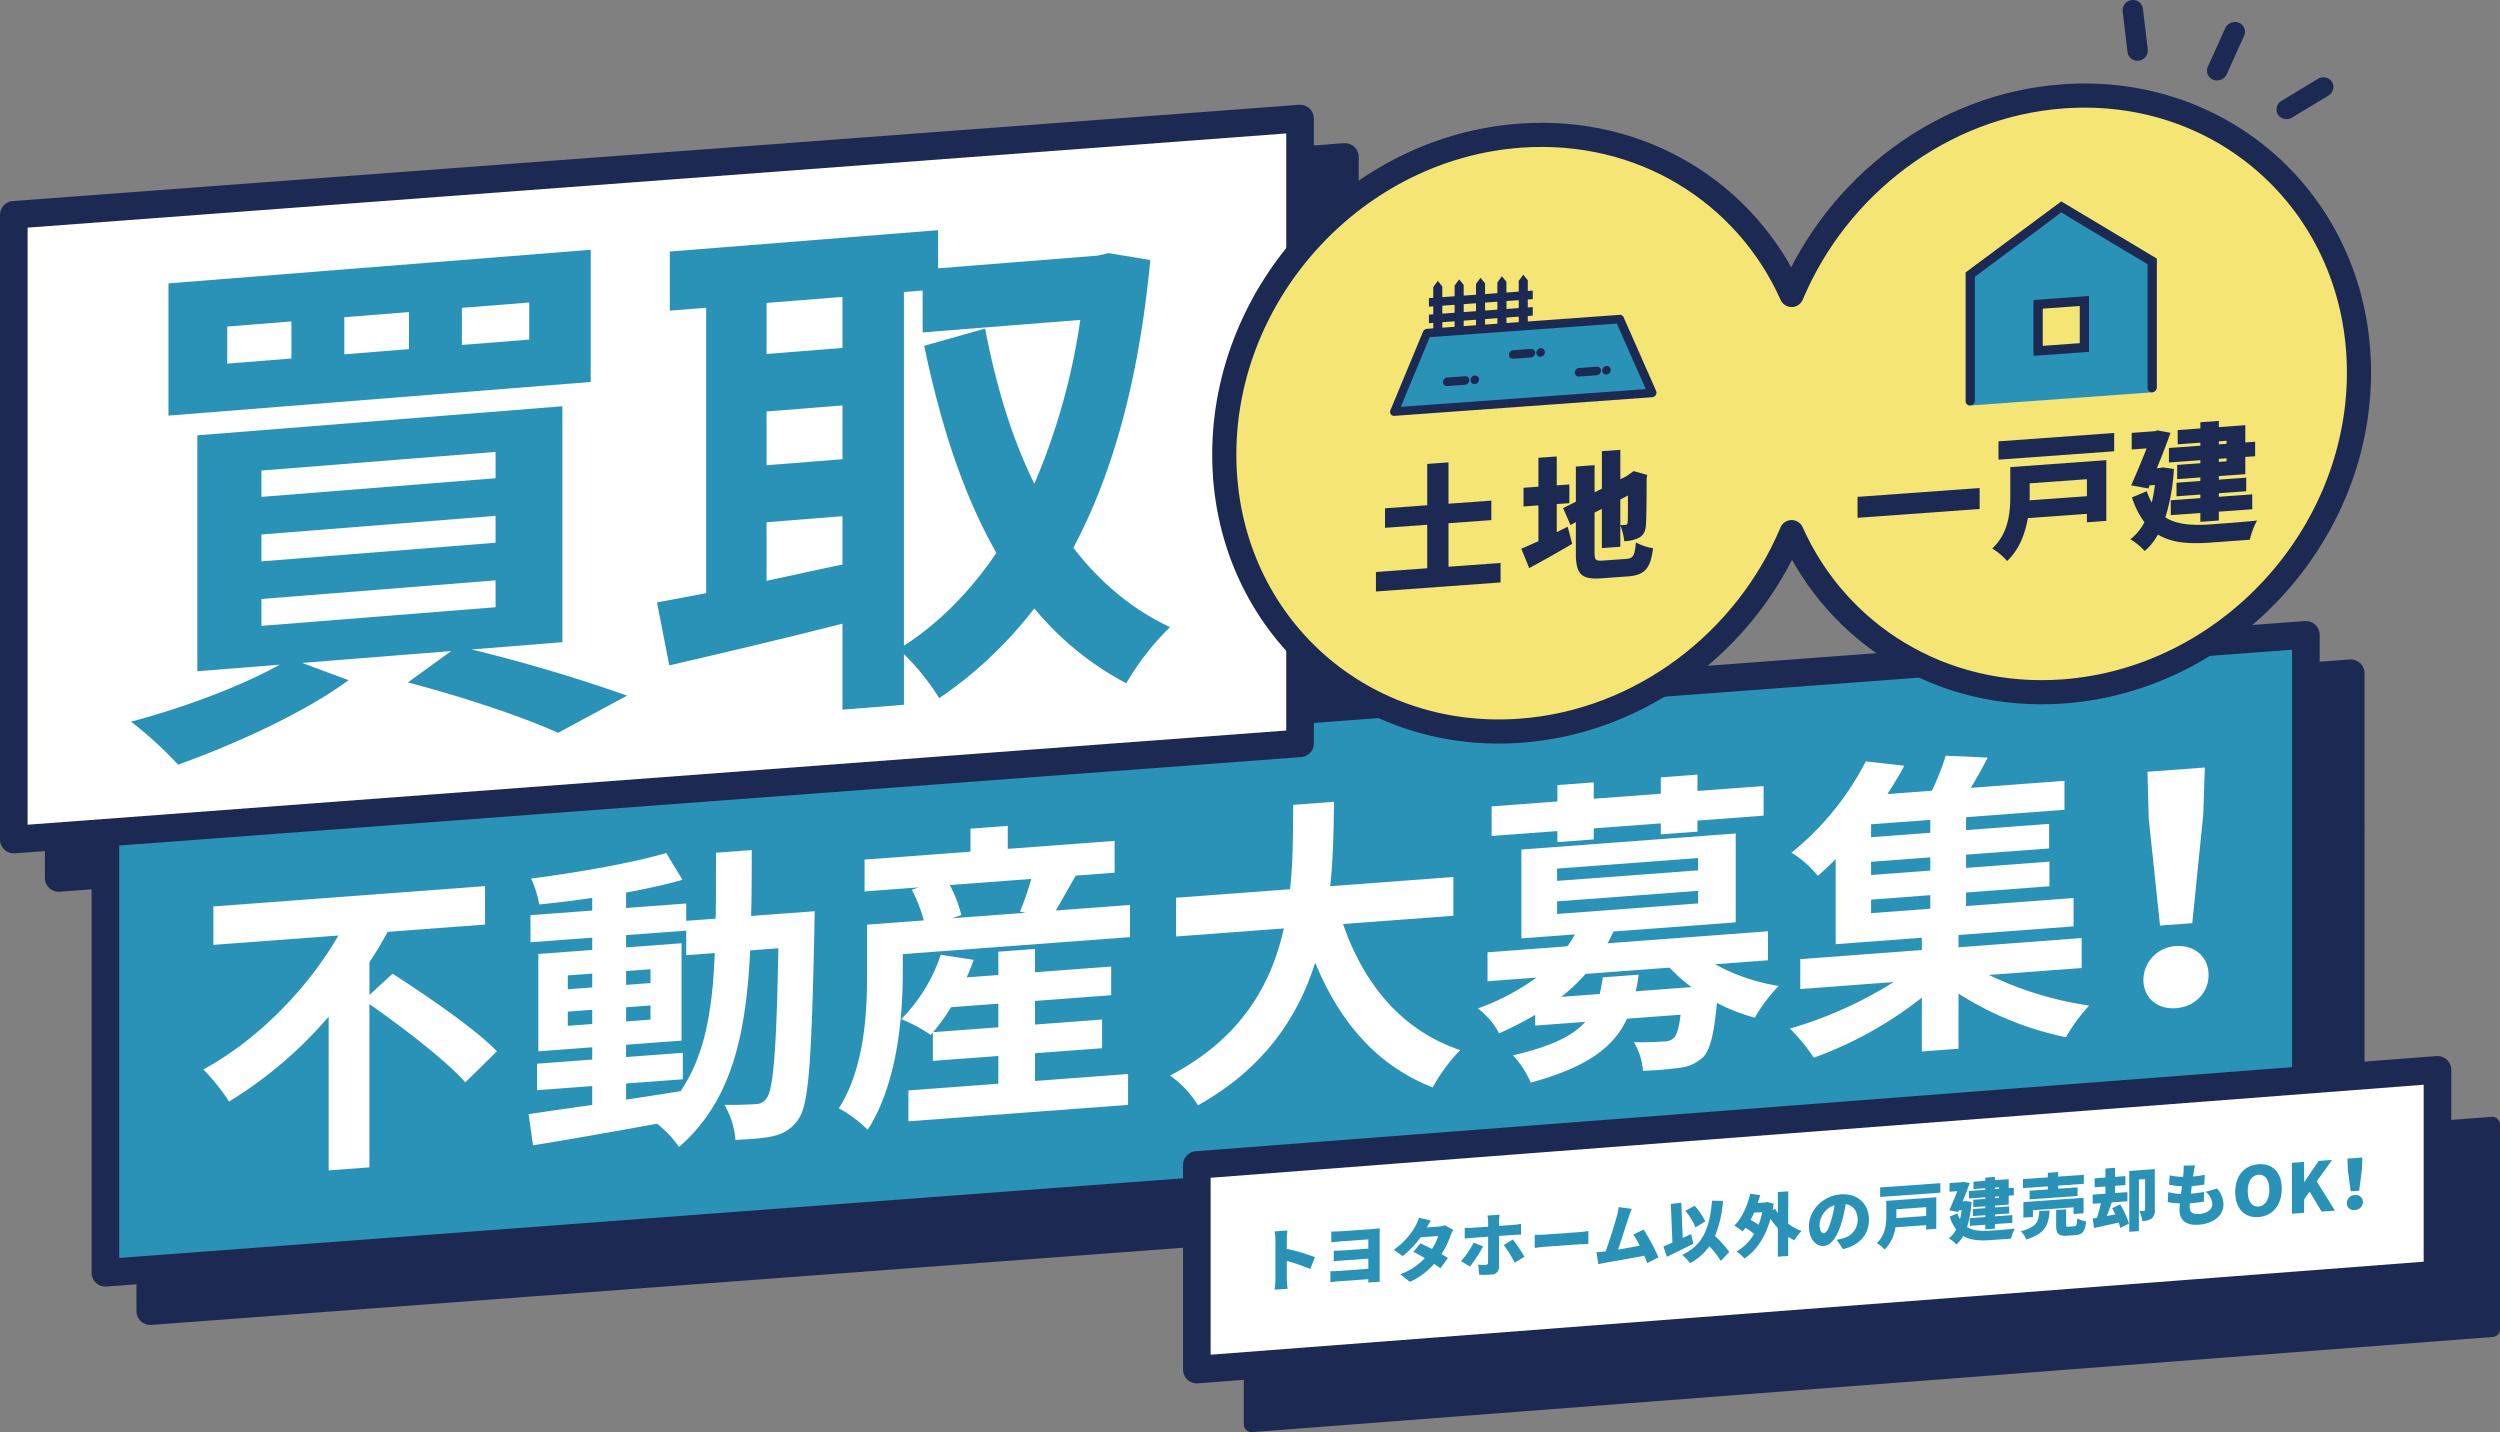 <svg xmlns="http://www.w3.org/2000/svg" xmlns:xlink="http://www.w3.org/1999/xlink" width="724.659" height="415.123" viewBox="0 0 724.659 415.123">
  <rect x="0" y="0" width="724.659" height="415.123" fill="#808080" stroke="none"/>
  <defs>
    <clipPath id="clip-path">
      <path id="パス_1453" data-name="パス 1453" d="M596.137,90.1v38.22l77.222-5.589V84.509Z" transform="translate(-596.137 -84.509)" fill="none"/>
    </clipPath>
    <clipPath id="clip-path-2">
      <path id="パス_1457" data-name="パス 1457" d="M780.667,66.023v57.244l55.436-4.012V62.011Z" transform="translate(-780.667 -62.011)" fill="none"/>
    </clipPath>
  </defs>
  <g id="グループ_983" data-name="グループ 983" transform="translate(2106.914 1212.495)">
    <g id="グループ_978" data-name="グループ 978" transform="translate(-2317.489 -1296.787)">
      <path id="パス_1424" data-name="パス 1424" d="M836.451,351.849,198.61,399.579V262.392l637.841-47.73Z" transform="translate(55.521 64.772)" fill="#1c2a53"/>
      <path id="パス_1425" data-name="パス 1425" d="M836.451,351.849,198.61,399.579V262.392l637.841-47.73Z" transform="translate(55.521 64.772)" fill="none" stroke="#1c2a53" stroke-linejoin="round" stroke-width="8"/>
      <path id="パス_1426" data-name="パス 1426" d="M542.08,231.136l-372.837,27.9V77.947l372.837-27.9Z" transform="translate(58.339 79.741)" fill="#1c2a53"/>
      <path id="パス_1427" data-name="パス 1427" d="M542.08,231.136l-372.837,27.9V77.947l372.837-27.9Z" transform="translate(58.339 79.741)" fill="none" stroke="#1c2a53" stroke-linejoin="round" stroke-width="8"/>
      <path id="パス_1428" data-name="パス 1428" d="M822.064,339.609l-637.841,47.73V250.152l637.841-47.73Z" transform="translate(56.901 65.885)" fill="#2a92b7"/>
      <path id="パス_1429" data-name="パス 1429" d="M822.064,339.609l-637.841,47.73V250.152l637.841-47.73Z" transform="translate(56.901 65.885)" fill="none" stroke="#1c2a53" stroke-linejoin="round" stroke-width="8"/>
      <path id="パス_1430" data-name="パス 1430" d="M270.494,307.932c9.718,6.306,23.708,15.763,30.247,22.49l-9.174,9c-5.631-6.338-17.985-15.827-27.8-22.674v47.316l-11.808.883V320.371A121.1,121.1,0,0,1,223.077,345a58.422,58.422,0,0,0-7.448-9.307c16.532-9,30.7-24.22,39.15-38.827l-36.243,2.712V288.436l78.754-5.893v11.144L269.04,295.8a101.668,101.668,0,0,1-5.269,8.8v9.5Z" transform="translate(53.888 58.599)" fill="#fff"/>
      <path id="パス_1431" data-name="パス 1431" d="M402.854,288.78s-.09,3.569-.09,4.848c-.817,37.421-1.544,50.719-4.451,55.138a11.169,11.169,0,0,1-7.176,5.1c-2.725.752-6.9.974-11.263,1.209a24,24,0,0,0-3.18-10.176c4,.067,7.448-.1,9.175-.229a3.586,3.586,0,0,0,3.088-1.785c1.908-2.609,2.816-13.82,3.36-43.365l-8.175.612c-1.181,24.568-5.359,43.7-20.619,56.988a31.762,31.762,0,0,0-6.358-6.741c-13.08,2.349-26.16,4.7-35.97,6.254l-1.272-9.039c5.087-.747,11.445-1.679,18.439-2.659v-5.481l-15.986,1.2v-7.673l15.986-1.2v-3.562l-15.623,1.169V301.169L338.362,300v-3.562l-17.895,1.339v-7.856l17.895-1.339v-3.654c-5.268.76-10.445,1.422-15.351,1.88a31.84,31.84,0,0,0-2.361-7.5c13.443-1.736,29.158-4.466,39.15-7.406l4.723,7.776c-4.813,1.365-10.445,2.609-16.35,3.69v4.476l17.441-1.305v5.023l8.538-.639c.09-6.035.09-12.337.09-19.1l10.356-.775c0,6.668,0,13.061-.182,19.1ZM331.278,311.4l7.084-.53V306.85l-7.084.53Zm7.084,10.066v-4.11l-7.084.53V322Zm9.811,21.918c5.177-.753,10.537-1.61,15.805-2.462,7.085-10.4,9.265-23.619,9.9-40.018l-8.266.619V294.4l-17.441,1.3v3.562l16.078-1.2v28.225l-16.078,1.2v3.562l16.441-1.231v7.673l-16.441,1.23Zm7.085-33.779v-4.019l-7.085.53v4.019Zm-7.085,7.016v4.11l7.085-.53v-4.11Z" transform="translate(43.88 59.644)" fill="#fff"/>
      <path id="パス_1432" data-name="パス 1432" d="M503.778,286.265v9.317l-65.855,4.928v5.48c0,12.789-1.634,32.275-10.173,45.428a38.494,38.494,0,0,0-8.357-6.225c7.448-11.7,8.175-27.649,8.175-38.519V291.967l16.441-1.23a43.46,43.46,0,0,0-3.452-8.876l2-.7-15.715,1.176v-9.226l30.7-2.3v-6.668l10.81-.809v6.668l30.974-2.318v9.226l-11.263.843c-2.089,3.626-4.087,7.247-5.813,10.117Zm-27.523,51.018,26.978-2.019v8.952l-63.674,4.764v-8.952l26.07-1.951v-8.038l-18.985,1.42V323.24l-.636.687a43.17,43.17,0,0,0-8.539-4.568,47.5,47.5,0,0,0,11.445-18.667l9.538,1.478c-.545,1.684-1.272,3.383-2,5.082l9.175-.686v-6.76l10.627-.8v6.76l22.073-1.652v8.312l-22.073,1.652v6.851l19.439-1.454v8.312l-19.439,1.455Zm-10.627-15.555v-6.851L451.912,315.9a59.752,59.752,0,0,1-5.178,7.238Zm-14.08-41.237a38.055,38.055,0,0,1,3.36,8.7l-2.725.934,21.346-1.6-1.635-.335a83.979,83.979,0,0,0,3.27-9.47Z" transform="translate(34.335 60.345)" fill="#fff"/>
      <path id="パス_1433" data-name="パス 1433" d="M575.735,291.082c5.995,17.364,16.986,30.881,33.972,36.552a48.661,48.661,0,0,0-7.994,10.83c-16.441-6.534-26.978-19.082-34.063-36.181-4.905,15.621-14.715,30.6-33.973,41.363a28.751,28.751,0,0,0-8.083-8.622c20.8-10.873,29.43-26.682,32.972-42.657l-31.247,2.338V283.47L560.384,281c.908-8.653.817-16.958.908-24.456l11.808-.884c-.09,7.5-.181,15.908-1.09,24.469l35.7-2.671V288.69Z" transform="translate(24.144 61.044)" fill="#fff"/>
      <path id="パス_1434" data-name="パス 1434" d="M693.024,301.954a56.549,56.549,0,0,0,18.44,6.293,47.411,47.411,0,0,0-6.9,9.2,52.713,52.713,0,0,1-10.991-4.294c-.817,8.921-1.907,13.387-3.905,15.638a11.641,11.641,0,0,1-6.631,3.145,102.766,102.766,0,0,1-10.9.906,18.942,18.942,0,0,0-2.633-8.3c3.633.094,7.176-.08,8.72-.2a4.222,4.222,0,0,0,2.906-1.039c.817-.883,1.453-2.849,1.908-6.719L667.5,317.749c-3.814,8.232-11.445,14.01-27.886,18.529a27.4,27.4,0,0,0-5.178-7.924c11.173-2.573,17.44-5.691,20.983-9.7l-14.533,1.087v-3.106a100.725,100.725,0,0,1-10.446,5.349,21.7,21.7,0,0,0-6.176-7.21,67.278,67.278,0,0,0,16.986-8.944l-14.17,1.06v-8.4l23.162-1.734a37.824,37.824,0,0,0,2.18-3.451l-15.532,1.162V268.705l62.13-4.649v25.758l-35.425,2.651c-.545,1.137-1.09,2.274-1.726,3.417l46.507-3.48v8.4Zm-45.689-38.6-19.075,1.427V256.2l19.075-1.427v-4.75l10.536-.788v4.749l19.439-1.455v-4.749l10.628-.8v4.749L707.1,250.3v8.586l-19.166,1.434v3.2l-10.628.8v-3.2l-19.439,1.454v3.2l-10.536.789Zm-.091,14.438,40.875-3.058v-3.562l-40.875,3.058Zm0,9.592,40.875-3.059v-3.654l-40.875,3.059Zm23.617,17.6a41.507,41.507,0,0,1-.817,4.811l16.168-1.21a45.408,45.408,0,0,1-6.358-5.644l-24.344,1.822a52.365,52.365,0,0,1-7.085,6.65l11.173-.835c.363-1.489.636-3.062.909-4.817Z" transform="translate(14.676 61.833)" fill="#fff"/>
      <path id="パス_1435" data-name="パス 1435" d="M782.014,304.509a99.627,99.627,0,0,0,29.068,8.877,48.481,48.481,0,0,0-6.722,9.181A92.381,92.381,0,0,1,773.2,309.918V325.9l-10.629.8v-15.62A111.116,111.116,0,0,1,731.238,328.5a52.762,52.762,0,0,0-6.9-8.435A118.5,118.5,0,0,0,754.4,306.575L727.333,308.6v-8.677l35.242-2.637v-3.563L737.6,295.593V270.931c-1.635,1.675-3.361,3.265-5.178,4.863a30.5,30.5,0,0,0-7.63-6.736A81.669,81.669,0,0,0,746.318,242.6l11.171,1.265c-1.453,2.758-3.088,5.438-4.9,8.222l12.9-.964a76.009,76.009,0,0,0,4-10.164l12.172.551c-1.544,3.037-3.271,6.09-4.9,8.77l27.159-2.032v8.4l-28.523,2.134v3.745l24.07-1.8v7.125l-24.07,1.8v3.836l24.162-1.808v7.125l-24.162,1.808v3.927l31.157-2.331v8.221L773.2,292.928v3.563l35.7-2.672V302.5Zm-16.986-44.948-17.166,1.284v3.744l17.166-1.285Zm0,10.87-17.166,1.284v3.836l17.166-1.284ZM747.862,286.6l17.166-1.285v-3.927l-17.166,1.285Z" transform="translate(5.073 62.38)" fill="#fff"/>
      <path id="パス_1436" data-name="パス 1436" d="M837.671,306.25a9.888,9.888,0,0,1,9.446-9.75c5.359-.4,9.447,3.129,9.447,8.336,0,5.3-4.088,9.257-9.447,9.658s-9.446-2.947-9.446-8.244m1.544-46.7-.364-13.583,16.623-1.244-.455,13.644-3.179,31.476-9.356.7Z" transform="translate(-5.802 62.038)" fill="#fff"/>
      <path id="パス_1437" data-name="パス 1437" d="M527.693,218.9,154.856,246.8V65.707l372.837-27.9Z" transform="translate(59.719 80.854)" fill="#fff"/>
      <path id="パス_1438" data-name="パス 1438" d="M527.693,218.9,154.856,246.8V65.707l372.837-27.9Z" transform="translate(59.719 80.854)" fill="none" stroke="#1c2a53" stroke-linejoin="round" stroke-width="8"/>
      <path id="パス_1439" data-name="パス 1439" d="M291.138,195.49a468.089,468.089,0,0,1,45.083,13.392l-19.986,10.783c-9.605-4.377-26.647-10.187-43.533-14.607l12.549-9.1L242.026,199.4l13.479,5c-13.014,9.6-33.309,18.7-49.421,24.5a110.789,110.789,0,0,0-13.633-12.468c15.182-4.014,32.069-10.342,43.069-16.515l-23.858,1.9V133.427L317.476,125v68.391Zm34.548-77.528L203.3,127.707V89.383l122.39-9.744Zm-86.758-17.551-18.591,1.48V112.64l18.591-1.48Zm-8.675,50.854,67.858-5.4v-7.634l-67.858,5.4Zm0,18.695,67.858-5.4v-7.789l-67.858,5.4Zm0,18.694,67.858-5.4v-7.79l-67.858,5.4ZM273.012,97.7,254.266,99.19v10.749l18.746-1.493Zm34.858-2.775-19.521,1.554v10.75l19.521-1.555Z" transform="translate(56.112 77.05)" fill="#2a92b7"/>
      <path id="パス_1440" data-name="パス 1440" d="M504.079,82.046c-3.254,34.221-10.689,61.608-22.309,83.408,7.591,9.833,16.887,17.818,28.042,23a75.4,75.4,0,0,0-12.7,16.28,87.154,87.154,0,0,1-26.648-21.714,119.58,119.58,0,0,1-27.577,26.031,65.949,65.949,0,0,0-10.225-12.74V210.96l-17.817,1.418V187.453c-17.816,4.534-35.942,8.781-50.2,12.1l-3.564-18.255c4.183-.8,8.986-1.651,14.253-2.694V95.878l-10.535.839V79.582l77.772-6.193V84.45L488.9,80.762l3.1-.714ZM392.843,94.485v14.8l22-1.751v-14.8Zm0,47.048,22-1.751V124.2l-22,1.751Zm0,33.5c7.127-1.5,14.563-3.185,22-4.712V156.3l-22,1.751Zm39.816,18.8c10.225-6.578,19.211-15.706,26.8-26.9-9.451-16.54-16.112-36.885-20.915-60.026l17.661-4.989c3.1,16.422,7.747,31.787,14.253,44.978A188.887,188.887,0,0,0,483.784,99.4l-45.7,3.638V90.883l-5.422.432Z" transform="translate(39.93 77.619)" fill="#2a92b7"/>
      <g id="グループ_959" data-name="グループ 959" transform="translate(557.49 394.398)">
        <path id="パス_3256" data-name="パス 3256" d="M309.164,249.563v59.313l354.19-27.16,5.429-.416V221.984Z" transform="translate(-293.294 -206.114)" fill="#1c2a53" stroke="#1c2a53" stroke-linejoin="round" stroke-width="4.51"/>
        <path id="パス_3258" data-name="パス 3258" d="M301.163,241.562v59.313L660.782,273.3V213.983Z" transform="translate(-301.163 -213.983)" fill="#fff"/>
        <path id="パス_3257" data-name="パス 3257" d="M301.163,241.562v59.313L660.782,273.3V213.983Z" transform="translate(-301.163 -213.983)" fill="none" stroke="#1c2a53" stroke-linejoin="round" stroke-width="8"/>
        <g id="グループ_949" data-name="グループ 949" transform="translate(22.537 25.416)">
          <path id="パス_3238" data-name="パス 3238" d="M325.892,248.628a57.886,57.886,0,0,0-6.8-2.35v5.1c0,.536.119,2.091.218,2.975l-3.757.268a22.59,22.59,0,0,0,.236-3.007V240.29a13.624,13.624,0,0,0-.236-2.563l3.737-.264a23.94,23.94,0,0,0-.2,2.59v2.715a61.345,61.345,0,0,1,8.166,2.412Z" transform="translate(-315.55 -216.307)" fill="#2a92b7"/>
          <path id="パス_3239" data-name="パス 3239" d="M337.985,250.982c0,.417.02,1.226.02,1.642l-3.322.238.02-.972-8.938.637c-.672.048-1.622.153-2.055.226V249.58c.415.012,1.166,0,2.075-.067l8.918-.637v-2.932l-7.157.51c-.97.069-2.275.182-2.868.224v-3.035c.75.008,1.9-.036,2.868-.105l7.157-.51v-2.676l-7.474.532c-1.049.075-2.551.222-3.263.311v-3.11c.752,0,2.214-.04,3.263-.115l8.878-.633c.6-.042,1.484-.125,1.9-.2-.02.359-.02,1.252-.02,1.847Z" transform="translate(-307.525 -216.624)" fill="#2a92b7"/>
          <path id="パス_3240" data-name="パス 3240" d="M350.209,239.119a11.2,11.2,0,0,0-.774,1.68,24.98,24.98,0,0,1-2.628,5.322c.73.422,1.385.811,1.876,1.137l-2.174,2.987c-.474-.381-1.127-.831-1.839-1.3a20.511,20.511,0,0,1-7.02,5.238l-2.787-2.22a18.143,18.143,0,0,0,7.117-4.671c-1.206-.706-2.392-1.357-3.32-1.825l2.035-2.444c.97.444,2.176,1.014,3.362,1.623a13.852,13.852,0,0,0,1.779-3.755l-5.082.363a27.5,27.5,0,0,1-5.2,5.445l-2.59-1.817a20.816,20.816,0,0,0,6.268-6.849,11.22,11.22,0,0,0,1.049-2.434l3.459.821c-.434.647-.889,1.454-1.186,1.989l3.283-.234a7.778,7.778,0,0,0,1.958-.4Z" transform="translate(-298.423 -218.135)" fill="#2a92b7"/>
          <path id="パス_3241" data-name="パス 3241" d="M349.2,244.338a38.018,38.018,0,0,1-3.818,5.843l-2.59-1.581a22.314,22.314,0,0,0,3.679-5.356Zm4.608-3.023v9a2.133,2.133,0,0,1-2.275,2.184,27.58,27.58,0,0,1-3.441.067l-.3-2.932a12.284,12.284,0,0,0,2.158.061c.492-.036.67-.2.69-.722.02-.557.02-6.385.02-7.434l-4.745.339c-.593.042-1.464.123-2.037.224v-3.154a17.449,17.449,0,0,0,2.037.014l4.745-.339v-1.329a12.41,12.41,0,0,0-.179-1.888l3.54-.254a14.445,14.445,0,0,0-.216,1.94V238.4l4.251-.3a18.7,18.7,0,0,0,2.134-.292v3.134c-.672-.01-1.541.032-2.116.073Zm4.013,1.022a44.448,44.448,0,0,1,3.362,4.994l-2.809,1.745a37.55,37.55,0,0,0-3.164-5.127Z" transform="translate(-288.761 -218.58)" fill="#2a92b7"/>
          <path id="パス_3242" data-name="パス 3242" d="M353.566,238.647c.752,0,2.333-.03,3.255-.1l9.987-.712c.847-.06,1.767-.224,2.313-.3v3.785c-.488.016-1.541-.008-2.313.048l-9.987.71c-1.071.077-2.483.238-3.255.351Z" transform="translate(-278.161 -216.233)" fill="#2a92b7"/>
          <path id="パス_3243" data-name="パス 3243" d="M377.32,250.285c-.238-.639-.536-1.371-.871-2.138-3.261.629-8.938,1.607-11.33,2.035-.5.1-1.327.274-1.98.4l-.551-3.471c.71-.05,1.68-.119,2.352-.186l.3-.04c1.148-3.059,2.69-8.142,3.283-10.306a17.191,17.191,0,0,0,.514-2.535l3.8.5c-.3.676-.613,1.551-.928,2.485-.672,2.011-2.116,6.633-3.064,9.338,2.116-.349,4.469-.8,6.288-1.143a20.507,20.507,0,0,0-1.878-3.215l3-1.444a57.814,57.814,0,0,1,4.312,8.039Z" transform="translate(-269.288 -219.669)" fill="#2a92b7"/>
          <path id="パス_3244" data-name="パス 3244" d="M381.072,245.551c-2.571,1.333-5.439,2.727-7.714,3.82l-.986-3.021c.752-.294,1.638-.655,2.61-1.079l-.456-11.229,3.045-.337.395,10.2c.813-.377,1.64-.77,2.434-1.146Zm7.948,5a29.712,29.712,0,0,0-3.322-4.263,16.091,16.091,0,0,1-5.6,4.919,14.977,14.977,0,0,0-2.293-2.414c5.99-2.747,8.007-7.71,8.66-15.686l3.2.048a33.64,33.64,0,0,1-2.333,10.179,36.281,36.281,0,0,1,4.134,4.624Zm-7.335-9.709a19.38,19.38,0,0,0-2.946-4.8l2.668-1.478a18.557,18.557,0,0,1,3.106,4.556Z" transform="translate(-259.665 -220.586)" fill="#2a92b7"/>
          <path id="パス_3245" data-name="パス 3245" d="M398.355,241.1a14.461,14.461,0,0,0,3.874,2.142,14.372,14.372,0,0,0-2.094,2.688,15.274,15.274,0,0,1-1.779-.986v5.534l-3.005.212V242.4a21.289,21.289,0,0,1-2.136-2.684c-1.5,5.4-4.132,9.273-7.553,11.5a9.759,9.759,0,0,0-2.293-2,14.466,14.466,0,0,0,5.1-5.121,19.805,19.805,0,0,0-2.489-1.765c-.28.357-.555.714-.853,1.033a17.294,17.294,0,0,0-2.392-1.692c2.176-2.12,3.779-5.584,4.61-9.231l2.866.389c-.2.77-.415,1.537-.672,2.289l2.214-.157.5-.135,1.9.5c-.1.621-.2,1.224-.315,1.827l.752-.331a8.357,8.357,0,0,0,.772,1.212v-6.085l3.005-.214Zm-9.888-3.182a21.191,21.191,0,0,1-1.027,2.1,21.409,21.409,0,0,1,2.335,1.418,23.378,23.378,0,0,0,1.085-3.685Z" transform="translate(-249.475 -221.936)" fill="#2a92b7"/>
          <path id="パス_3246" data-name="パス 3246" d="M401.7,245.381a14.463,14.463,0,0,0,1.92-.494,5.429,5.429,0,0,0,4.152-5.231c0-2.537-1.224-4.255-3.479-4.63a42.916,42.916,0,0,1-1.149,5.2c-1.164,4.009-2.926,6.77-5.24,6.934-2.412.173-4.268-2.333-4.268-5.683,0-4.659,4.011-8.908,9.253-9.281,4.983-.355,8.146,2.868,8.146,7.329,0,4.124-2.432,7.329-7.532,8.545Zm-.631-10.064a6.4,6.4,0,0,0-4.35,5.623c0,1.7.591,2.555,1.263,2.505.793-.056,1.387-1.287,2.077-3.618a29.86,29.86,0,0,0,1.01-4.51" transform="translate(-238.752 -221.515)" fill="#2a92b7"/>
          <path id="パス_3247" data-name="パス 3247" d="M420.79,243.772l-2.928.208v-1.269l-8.916.637a11.283,11.283,0,0,1-3.124,6.446,10.022,10.022,0,0,0-2.255-1.882c2.513-2.319,2.727-5.506,2.727-7.924v-4.32l14.5-1.033Zm1.188-13.228V233.3l-17.461,1.244v-2.755Zm-12.756,7.569v1.7c0,.28,0,.557-.02.855l8.66-.617V237.5Z" transform="translate(-228.984 -223.112)" fill="#2a92b7"/>
          <path id="パス_3248" data-name="パス 3248" d="M420.653,236.859a30.037,30.037,0,0,1-1.283,7.287c1.817,1.141,4.169,1.23,6.861,1.059,1.4-.1,5.3-.377,6.978-.577a10.867,10.867,0,0,0-1.087,2.892l-5.97.426c-3.185.226-5.816.057-7.912-1.22a8.58,8.58,0,0,1-1.993,2.479,9.533,9.533,0,0,0-2.156-1.767,7.773,7.773,0,0,0,2.114-2.571,12.745,12.745,0,0,1-1.878-3.733l2.235-.932a9.876,9.876,0,0,0,.75,1.712,22.545,22.545,0,0,0,.476-2.65l-.792.055-.2.472-2.591-.47c.772-1.742,1.64-3.806,2.335-5.56l-2.255.161v-2.5l3.481-.248.415-.131,1.958.377c-.575,1.607-1.307,3.5-2.057,5.322l.417-.03.474-.093Zm3.995-3.951-3.422.244v-2.14l3.422-.244v-.934l2.787-.2v.934l4-.286v2.6l1.482-.105v2.18l-1.482.105v2.6l-4,.286v.534l4.134-.294v2.041l-4.134.294v.536l5.042-.359v2.241l-5.042.359v1.329l-2.787.2v-1.329l-4.469.319v-2.241l4.469-.319v-.536l-3.6.258v-2.041l3.6-.258v-.534l-3.5.25V236.25l3.5-.25v-.456l-4.747.339V233.7l4.747-.339Zm2.787-.2v.454l1.17-.083v-.454Zm1.17,2.553-1.17.083v.454l1.17-.083Z" transform="translate(-218.635 -224.006)" fill="#2a92b7"/>
          <path id="パス_3249" data-name="パス 3249" d="M432.946,240.038c-.276,4-1.045,6.675-6.782,8.432a7.184,7.184,0,0,0-1.563-2.384c4.846-1.258,5.143-2.946,5.359-5.835Zm-.514-6.96-7.2.514v-2.618l7.2-.512v-1.329l3.007-.214v1.329l7.434-.53v2.616l-7.434.53v.891l5.615-.4v2.5l-13.9.99v-2.5l5.28-.377Zm7.454,8.011v-1.942l-11.764.839v1.942l-2.769.2v-4.5l17.441-1.244v4.5Zm.258,3.551c.615-.044.732-.371.811-2.3a7.254,7.254,0,0,0,2.569.889c-.293,2.975-1.045,3.82-3.1,3.967l-2.354.169c-2.61.184-3.223-.6-3.223-3.063v-4.38l2.886-.2v4.34c0,.674.119.746.772.7Z" transform="translate(-208.297 -224.711)" fill="#2a92b7"/>
          <path id="パス_3250" data-name="パス 3250" d="M443.074,238.9a25.006,25.006,0,0,1,2.551,5.568l-2.513,1.25a10.506,10.506,0,0,0-.474-1.553c-2.471.573-5.1,1.137-7.139,1.581l-.395-2.729,1.224-.2a34.232,34.232,0,0,0,1.148-4.267l-2.372.169v-2.656l3.7-.262v-2.083l-3.124.222v-2.6l3.124-.222V228.5l2.787-.2v2.616l3.007-.214v2.6l-3.007.214V235.6l3.58-.254V238l-4.528.325c-.474,1.343-.988,2.745-1.462,3.949l2.491-.476c-.3-.633-.615-1.244-.908-1.8Zm10.042,1.446a2.972,2.972,0,0,1-.906,2.62,4.727,4.727,0,0,1-2.69.768,9.417,9.417,0,0,0-.893-2.89c.536,0,1.188-.046,1.4-.061.2-.014.278-.1.278-.315v-8.9l-1.8.129v14.946l-2.789.2V229.2l7.395-.528Z" transform="translate(-197.967 -225.313)" fill="#2a92b7"/>
          <path id="パス_3251" data-name="パス 3251" d="M460.391,234.651a7.293,7.293,0,0,1,1.839,4.667c0,3-2.69,5.5-7.2,5.828-3.344.238-5.538-1.033-5.538-4.364,0-.436.038-1.075.117-1.833a22.38,22.38,0,0,1-3.541-.363l.159-2.886a15.879,15.879,0,0,0,3.7.51l.276-2.22a23.819,23.819,0,0,1-3.717-.428l.141-2.745a16.281,16.281,0,0,0,3.894.454c.061-.5.1-.938.119-1.315a12.351,12.351,0,0,0,.038-1.946l3.322-.06c-.2.847-.3,1.428-.393,1.991-.04.26-.1.68-.178,1.222a23.96,23.96,0,0,0,3.36-.5l-.1,2.825a31.87,31.87,0,0,1-3.64.456c-.1.72-.2,1.48-.276,2.2l.02,0a38.03,38.03,0,0,0,3.836-.51l-.079,2.819a32.573,32.573,0,0,1-3.243.411l-.811.057c-.04.46-.059.855-.059,1.135,0,1.466.93,2.114,2.692,1.989,2.589-.186,3.876-1.505,3.876-2.894a4.939,4.939,0,0,0-1.94-3.548Z" transform="translate(-187.18 -225.662)" fill="#2a92b7"/>
          <path id="パス_3252" data-name="パス 3252" d="M455.937,235.845c0-4.836,2.729-7.769,6.742-8.055s6.742,2.277,6.742,7.1c0,4.836-2.727,7.924-6.742,8.21s-6.742-2.414-6.742-7.25m9.886-.7c0-2.854-1.206-4.455-3.144-4.316s-3.124,1.908-3.124,4.762c0,2.874,1.186,4.594,3.124,4.455s3.144-2.027,3.144-4.9" transform="translate(-177.478 -225.842)" fill="#2a92b7"/>
          <path id="パス_3253" data-name="パス 3253" d="M464.215,227.983l3.541-.252v5.829l.06-.006,4.171-6.125,3.876-.276-4.449,6.222,5.28,8.466-3.876.276-3.459-5.8-1.6,2.293v3.868l-3.541.252Z" transform="translate(-169.336 -226.446)" fill="#2a92b7"/>
          <path id="パス_3254" data-name="パス 3254" d="M472.243,240.005a2.408,2.408,0,0,1,2.331-2.346,2.033,2.033,0,0,1,2.335,2.013,2.385,2.385,0,0,1-2.335,2.348,2.014,2.014,0,0,1-2.331-2.015m.3-9.616-.119-3.283,4.332-.309-.119,3.3-.811,6.324-2.471.175Z" transform="translate(-161.44 -226.797)" fill="#2a92b7"/>
        </g>
      </g>
    </g>
    <path id="パス_3455" data-name="パス 3455" d="M859.845,23.731a3.109,3.109,0,0,0,3.951-1.586l5.02-11.155a2.779,2.779,0,0,0-1.521-3.762,3.1,3.1,0,0,0-3.94,1.577l-5.042,11.161a2.794,2.794,0,0,0,1.532,3.765" transform="translate(-2325.248 -1213.132)" fill="#1c2a53"/>
    <path id="パス_3456" data-name="パス 3456" d="M884.863,36.313l10.508-6.359a2.873,2.873,0,0,0,1.051-3.983,3.005,3.005,0,0,0-4.1-.855l-10.5,6.353a2.884,2.884,0,0,0-1.065,3.986,3.037,3.037,0,0,0,4.116.857" transform="translate(-2327.385 -1214.737)" fill="#1c2a53"/>
    <path id="パス_3457" data-name="パス 3457" d="M786.107,30.7c-35.219,2.549-65.474,26.086-78.682,57.568C694.216,58.7,663.961,39.54,628.742,42.088c-47.371,3.428-85.773,44.822-85.773,92.455s38.4,83.47,85.773,80.042c35.219-2.549,65.474-26.087,78.682-57.568,13.208,29.571,43.464,48.729,78.682,46.18,47.371-3.428,85.772-44.821,85.772-92.455s-38.4-83.469-85.772-80.041" transform="translate(-2295.012 -1215.266)" fill="#f4e575"/>
    <path id="パス_3458" data-name="パス 3458" d="M786.107,30.7c-35.219,2.549-65.474,26.086-78.682,57.568C694.216,58.7,663.961,39.54,628.742,42.088c-47.371,3.428-85.773,44.822-85.773,92.455s38.4,83.47,85.773,80.042c35.219-2.549,65.474-26.087,78.682-57.568,13.208,29.571,43.464,48.729,78.682,46.18,47.371-3.428,85.772-44.821,85.772-92.455S833.478,27.272,786.107,30.7Z" transform="translate(-2295.012 -1215.266)" fill="none" stroke="#1c2a53" stroke-linejoin="round" stroke-width="7"/>
    <path id="パス_3459" data-name="パス 3459" d="M627.723,176.585v5.654L591.6,184.853V179.2l14.859-1.074V165.513l-12.225.885v-5.653l12.225-.885V147.881l6.171-.446v11.979l12.422-.9v5.653l-12.422.9v12.611Z" transform="translate(-2299.679 -1225.901)" fill="#1c2a53"/>
    <path id="パス_3460" data-name="パス 3460" d="M651.659,165.719l1.3,4.967c-4.166,2.475-8.726,5.019-12.46,7.029l-2.28-5.607c1.376-.574,3.067-1.368,4.953-2.216V159.534l-4.325.313V154.43l4.325-.313v-8.381l5.307-.384v8.381l3.656-.265v5.416l-3.656.265v8.144Zm16.981,9.326c2.044-.147,2.436-.966,2.791-4.787a15.085,15.085,0,0,0,4.953,1.7c-.669,5.742-2.32,7.8-7.194,8.152l-7.7.557c-5.856.424-7.468-1.12-7.468-7.248V164.4l-1.573.825-2.122-4.906,3.695-1.849v-10.2l5.424-.393v7.868l2.123-1.063V143.813l5.346-.387v8.539l1.965-.973-.04,0,.905-.659,1.022-.745,3.97,1.136-.2.924c0,7.63-.08,11.747-.2,13.416-.079,1.943-.708,3.1-1.965,3.818a9.819,9.819,0,0,1-4.324,1.025,16.767,16.767,0,0,0-1.14-4.583v6.206l-5.346.387V160.535l-2.123,1.1v11.386c0,2.412.276,2.668,2.595,2.5Zm-1.729-17.23v7.433c.511,0,1.14-.043,1.454-.065.393-.028.59-.162.669-.76.079-.48.079-2.694.079-7.754Z" transform="translate(-2304.152 -1225.537)" fill="#1c2a53"/>
    <path id="パス_3461" data-name="パス 3461" d="M598.816,127.764l8.773-21.135,54.829-3.968,8.773,19.865Z" transform="translate(-2300.371 -1221.83)" fill="#2a92b7"/>
    <path id="パス_3462" data-name="パス 3462" d="M832.422,15.08a2.9,2.9,0,0,0,3.283,2.5A2.979,2.979,0,0,0,838.3,14.3L836.89,2.536A2.89,2.89,0,0,0,833.613.025a2.994,2.994,0,0,0-2.592,3.287Z" transform="translate(-2322.651 -1212.494)" fill="#1c2a53"/>
    <g id="グループ_979" data-name="グループ 979" transform="translate(-1703.977 -1135.67)">
      <g id="グループ_339" data-name="グループ 339" clip-path="url(#clip-path)">
        <path id="パス_1446" data-name="パス 1446" d="M673.257,121.284,663.81,99.893a1.13,1.13,0,0,0-1.133-.668l-26.626,1.927V99.56l1.431-.1V96.975l-1.431.1v-2.3l1.431-.1V92.2l-1.431.1V89.187l-1.313-1.6-1.314,1.794v3.114l-3.567.258V89.635l-1.313-1.6-1.314,1.795v3.114l-3.567.258V90.083l-1.312-1.6-1.314,1.794v3.114l-3.567.258V90.531l-1.312-1.6-1.315,1.795v3.114l-3.567.258V90.979l-1.312-1.6-1.314,1.794v3.114l-1.265.092v2.478l1.267-.092v2.3l-1.267.092v2.481l1.267-.092v1.593l-1.835.133a1.35,1.35,0,0,0-1.133.832l-9.447,22.757a1.154,1.154,0,0,0,1.133,1.649l74.754-5.41a1.351,1.351,0,0,0,1.233-1.329,1.182,1.182,0,0,0-.1-.484M611.276,96.572l3.567-.258v2.3l-3.567.258Zm0,4.781,3.567-.258v1.593l-3.567.258Zm9.763.886-3.567.258V100.9l3.567-.258Zm-3.567-6.115,3.567-.258v2.3l-3.567.258Zm9.763,5.667-3.567.257v-1.592l3.567-.258Zm-3.567-6.115,3.567-.258v2.3l-3.567.258Zm6.2-.449,3.567-.257v2.3l-3.567.258Zm0,4.782,3.567-.258v1.592l-3.567.258ZM599.244,125.89l8.385-20.2,54.235-3.925,8.385,18.987Z" transform="translate(-596.137 -84.788)" fill="#1c2a53"/>
        <path id="パス_1447" data-name="パス 1447" d="M619.5,119.96l-5.149.373a1.35,1.35,0,0,0-1.235,1.328,1.135,1.135,0,0,0,1.232,1.153h0l5.148-.373a1.352,1.352,0,0,0,1.235-1.328,1.135,1.135,0,0,0-1.232-1.153h0" transform="translate(-597.766 -87.732)" fill="#1c2a53"/>
        <path id="パス_1448" data-name="パス 1448" d="M624.3,120.44l-.014-.021a1.5,1.5,0,0,0-.093-.182l-.019-.028a1.187,1.187,0,0,0-1.894-.042,1.51,1.51,0,0,0-.164.216,1.531,1.531,0,0,0-.111.225,1.356,1.356,0,0,0-.063.23,1.312,1.312,0,0,0-.023.23,1.162,1.162,0,0,0,.362.85,1.238,1.238,0,0,0,1.746-.126,1.348,1.348,0,0,0,.362-.9,1.093,1.093,0,0,0-.026-.245,1.207,1.207,0,0,0-.061-.2" transform="translate(-598.611 -87.713)" fill="#1c2a53"/>
        <path id="パス_1449" data-name="パス 1449" d="M640.614,111.251l-5.149.373a1.351,1.351,0,0,0-1.235,1.328,1.135,1.135,0,0,0,1.232,1.153h0l5.148-.373a1.353,1.353,0,0,0,1.235-1.328,1.135,1.135,0,0,0-1.232-1.153h0" transform="translate(-599.792 -86.94)" fill="#1c2a53"/>
        <path id="パス_1450" data-name="パス 1450" d="M645.418,111.728l-.014-.032a1.686,1.686,0,0,0-.093-.174l-.02-.03a1.709,1.709,0,0,0-.129-.15l-.037-.035a1.471,1.471,0,0,0-.188-.135,1.706,1.706,0,0,0-.181-.081l-.033-.011a1.14,1.14,0,0,0-.214-.045,1.3,1.3,0,0,0-1.113.417l-.024.028c-.042.052-.083.105-.121.161l-.018.027a1.858,1.858,0,0,0-.094.2l-.013.033a1.466,1.466,0,0,0-.06.214,1.078,1.078,0,0,0-.027.251,1.182,1.182,0,0,0,.362.85,1.155,1.155,0,0,0,.871.3,1.27,1.27,0,0,0,.227-.04,1.291,1.291,0,0,0,.229-.08l.033-.016a1.957,1.957,0,0,0,.2-.126,1.8,1.8,0,0,0,.164-.145l.023-.025a1.36,1.36,0,0,0,.357-.9,1.072,1.072,0,0,0-.026-.247,1.222,1.222,0,0,0-.06-.205" transform="translate(-600.638 -86.92)" fill="#1c2a53"/>
        <path id="パス_1451" data-name="パス 1451" d="M661.728,116.921l-5.148.373a1.351,1.351,0,0,0-1.236,1.328,1.135,1.135,0,0,0,1.232,1.153h0l5.148-.373a1.351,1.351,0,0,0,1.234-1.328,1.134,1.134,0,0,0-1.231-1.153h0" transform="translate(-601.818 -87.456)" fill="#1c2a53"/>
        <path id="パス_1452" data-name="パス 1452" d="M666.531,117.4l-.011-.027a1.761,1.761,0,0,0-.094-.177l-.017-.025a1.088,1.088,0,0,0-.327-.306.957.957,0,0,0-.225-.105,1.177,1.177,0,0,0-.21-.052l-.031,0a1.371,1.371,0,0,0-.458.033l-.054.016a1.46,1.46,0,0,0-.188.075,1.162,1.162,0,0,0-.228.14,1.4,1.4,0,0,0-.176.16,1.5,1.5,0,0,0-.148.19l-.018.03a2.079,2.079,0,0,0-.094.188l-.013.033a1.416,1.416,0,0,0-.06.213,1.094,1.094,0,0,0-.026.248,1.135,1.135,0,0,0,1.229,1.153,1.29,1.29,0,0,0,.234-.036l.034-.01a1.281,1.281,0,0,0,.205-.081,1.168,1.168,0,0,0,.222-.135,1.49,1.49,0,0,0,.182-.164,1.347,1.347,0,0,0,.362-.9,1.453,1.453,0,0,0-.024-.227,1.191,1.191,0,0,0-.065-.224" transform="translate(-602.664 -87.436)" fill="#1c2a53"/>
      </g>
    </g>
    <g id="グループ_980" data-name="グループ 980" transform="translate(-2242.91 -1212.494)">
      <path id="パス_1454" data-name="パス 1454" d="M801.615,94.34l13.365-.967v13.44l-13.365.967Zm-18.395-8.407-1.1.079v.709l-.3.215.3-.022V123.7l53.01-3.836V82.172l-1.393.1L808.481,67.8Z" transform="translate(-75.022 -6.165)" fill="#2a92b7"/>
    </g>
    <g id="グループ_981" data-name="グループ 981" transform="translate(-1568.48 -1156.122)">
      <g id="グループ_343" data-name="グループ 343" transform="translate(31.326)" clip-path="url(#clip-path-2)">
        <path id="パス_1455" data-name="パス 1455" d="M808.388,64.217,780.667,84.8v37.312a1.237,1.237,0,0,0,1.345,1.255,1.474,1.474,0,0,0,1.345-1.449V86.055l25.03-18.588,25.025,14.965V118.3a1.238,1.238,0,0,0,1.343,1.256,1.473,1.473,0,0,0,1.347-1.448V80.792Z" transform="translate(-780.667 -62.212)" fill="#1c2a53"/>
        <path id="パス_1456" data-name="パス 1456" d="M802.423,111.727l16.1-1.165V94.367l-16.1,1.165Zm2.69-13.681,10.724-.776v10.781l-10.724.775Z" transform="translate(-782.755 -64.953)" fill="#1c2a53"/>
      </g>
      <g id="グループ_958" data-name="グループ 958" transform="translate(0 65.635)">
        <path id="パス_3302" data-name="パス 3302" d="M781.409,155.609v6.072l-35.393,2.562v-6.072Z" transform="translate(-746.016 -136.158)" fill="#1c2a53"/>
        <path id="パス_3303" data-name="パス 3303" d="M822.268,163.538l-5.621.407V161.5l-17.125,1.239c-.76,4.408-2.43,9.073-6,12.425a19.1,19.1,0,0,0-4.328-3.62c4.822-4.473,5.241-10.613,5.241-15.272v-8.325l27.835-2.014Zm2.278-25.484v5.308l-33.531,2.426V140.48Zm-24.494,14.6v3.284c0,.535,0,1.069-.038,1.645l16.632-1.2v-4.926Z" transform="translate(-750.159 -134.561)" fill="#1c2a53"/>
        <path id="パス_3304" data-name="パス 3304" d="M846.11,148.138a58.286,58.286,0,0,1-2.468,14.04c3.493,2.192,8.012,2.361,13.176,2.025,2.7-.2,10.177-.736,13.405-1.124a20.751,20.751,0,0,0-2.088,5.574l-11.469.83c-6.114.442-11.165.121-15.191-2.337a16.586,16.586,0,0,1-3.835,4.783,18.108,18.108,0,0,0-4.139-3.405,14.925,14.925,0,0,0,4.064-4.953,24.4,24.4,0,0,1-3.608-7.185l4.291-1.8a18.683,18.683,0,0,0,1.443,3.3,44.528,44.528,0,0,0,.911-5.107l-1.519.11-.381.905-4.974-.9c1.482-3.354,3.151-7.331,4.481-10.712l-4.329.313V137.68l6.684-.484.8-.248,3.76.722c-1.1,3.1-2.506,6.749-3.949,10.252l.8-.057.911-.181Zm7.671-7.62-6.571.475v-4.125l6.571-.475V134.6l5.354-.387v1.794l7.672-.555v5l2.848-.205v4.2l-2.848.205v5l-7.672.555v1.032l7.938-.575V154.6l-7.938.575v1.032l9.683-.7v4.315l-9.683.7v2.558l-5.354.388V160.91l-8.583.621v-4.315l8.583-.621v-1.032l-6.912.5v-3.934l6.912-.5V150.6l-6.722.487v-4.124l6.722-.486V145.6l-9.114.66v-4.2l9.114-.66Zm5.354-.388v.879l2.241-.162v-.879Zm2.241,4.917-2.241.162v.879l2.241-.162Z" transform="translate(-754.411 -134.212)" fill="#1c2a53"/>
      </g>
    </g>
  </g>
</svg>
